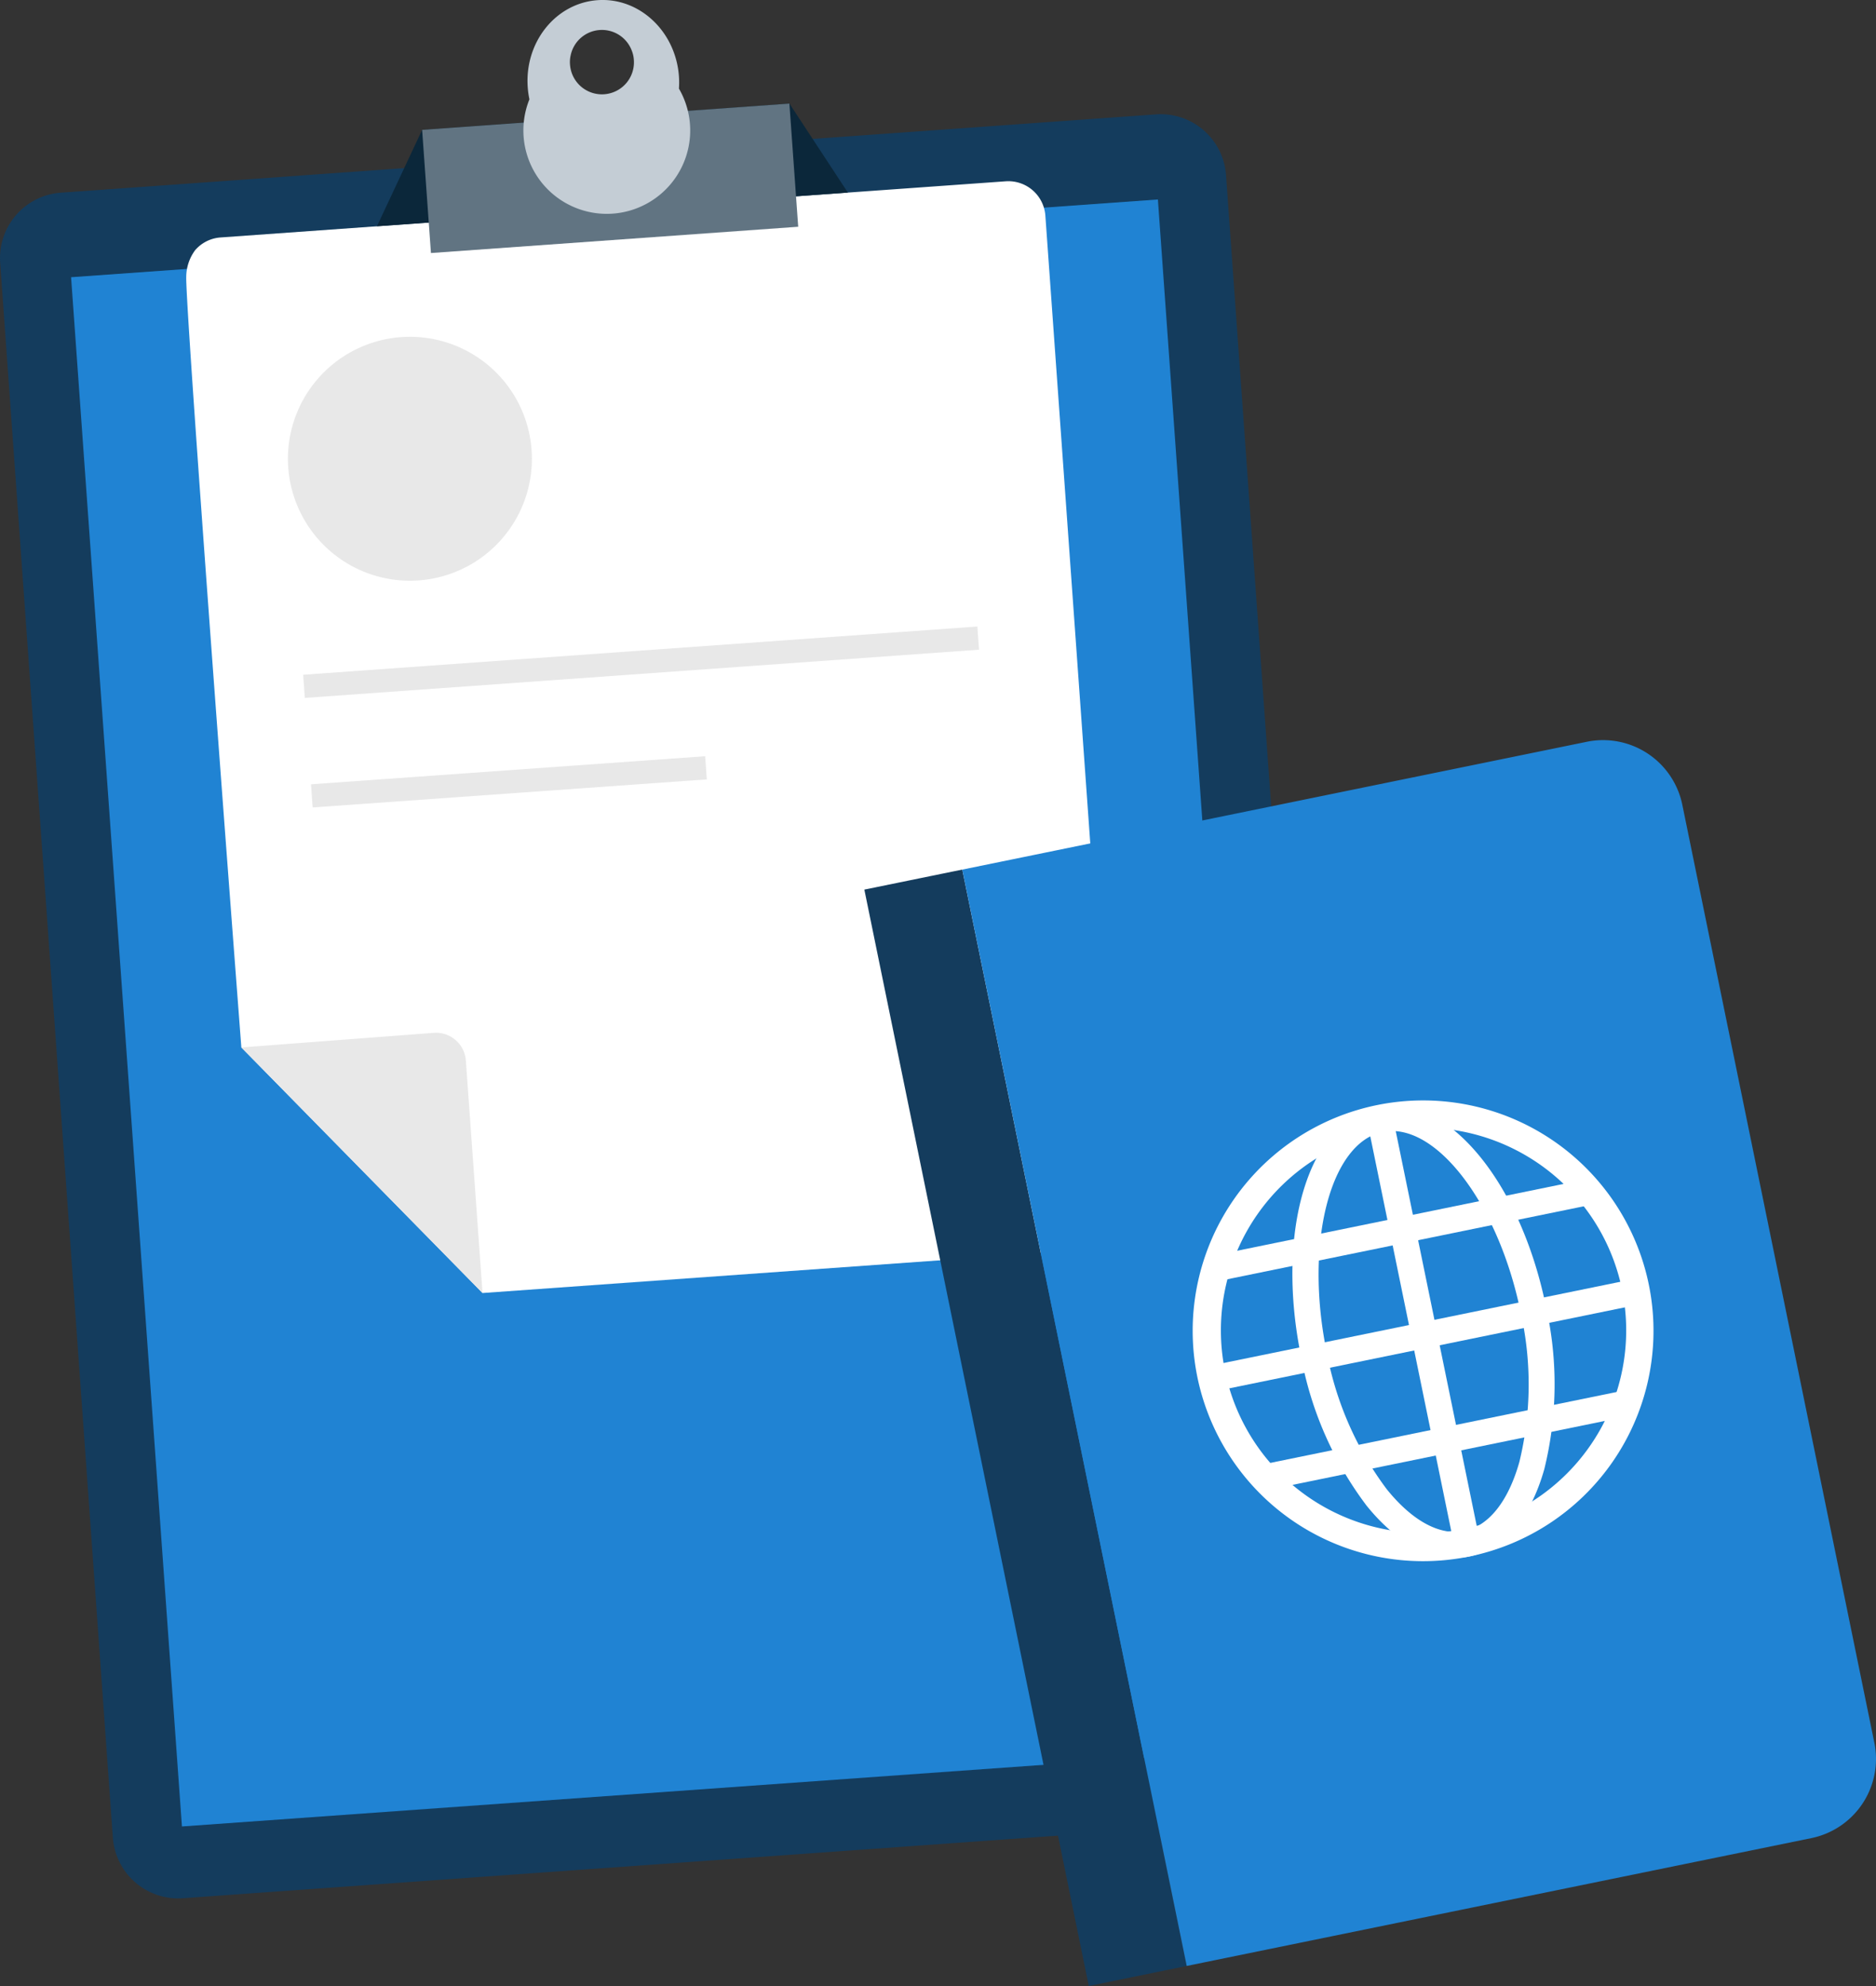 <svg xmlns="http://www.w3.org/2000/svg" xmlns:xlink="http://www.w3.org/1999/xlink" width="179.938" height="190.518" viewBox="0 0 179.938 190.518"><rect x="0" y="0" width="179.938" height="190.518" fill="#333333" stroke="none"/><defs><clipPath id="clip-path"><rect id="Rechteck_1430" data-name="Rechteck 1430" width="179.938" height="190.518" fill="none"></rect></clipPath></defs><g id="Gruppe_500" data-name="Gruppe 500" transform="translate(-445.893 -6275.24)"><g id="Gruppe_497" data-name="Gruppe 497" transform="translate(445.893 6275.24)"><g id="Gruppe_496" data-name="Gruppe 496" clip-path="url(#clip-path)"><path id="Pfad_1080" data-name="Pfad 1080" d="M122.583,185.612,17.541,193.126a6.284,6.284,0,0,1-6.717-5.82L.017,36.229a6.284,6.284,0,0,1,5.82-6.717L110.878,22a6.284,6.284,0,0,1,6.717,5.82L128.4,178.9a6.284,6.284,0,0,1-5.82,6.717" transform="translate(0 -11.028)" fill="#143c5d"></path><rect id="Rechteck_1421" data-name="Rechteck 1421" width="104.509" height="149" transform="translate(6.818 26.594) rotate(-4.092)" fill="#2083d3"></rect><path id="Pfad_1081" data-name="Pfad 1081" d="M121.789,137.427l-57.525,4.115L41.131,117.979c-3.162-41.5-5.346-71.9-5.286-73.894A4.355,4.355,0,0,1,36.7,41.5a3.545,3.545,0,0,1,2.435-1.219l75.314-5.388a3.559,3.559,0,0,1,3.8,3.3l6.827,95.435a3.558,3.558,0,0,1-3.3,3.8" transform="translate(-17.982 -17.501)" fill="#fff"></path><path id="Pfad_1082" data-name="Pfad 1082" d="M78.8,75.7A11.7,11.7,0,1,1,66.3,64.868,11.7,11.7,0,0,1,78.8,75.7" transform="translate(-27.813 -32.529)" fill="#e8e8e8"></path><rect id="Rechteck_1422" data-name="Rechteck 1422" width="64.83" height="2.228" transform="translate(29.079 64.729) rotate(-4.092)" fill="#e8e8e8"></rect><rect id="Rechteck_1423" data-name="Rechteck 1423" width="37.918" height="2.228" transform="matrix(0.997, -0.071, 0.071, 0.997, 29.831, 75.238)" fill="#e8e8e8"></rect><path id="Pfad_1083" data-name="Pfad 1083" d="M112.121,19.94,76.89,22.461l-4.334,9.25,45.171-3.231Z" transform="translate(-36.401 -10.004)" fill="#0b273a"></path><path id="Pfad_1084" data-name="Pfad 1084" d="M69.588,223.782l-1.6-22.3a2.871,2.871,0,0,0-3.082-2.659l-18.456,1.4" transform="translate(-23.305 -99.741)" fill="#e8e8e8"></path><rect id="Rechteck_1424" data-name="Rechteck 1424" width="35.316" height="11.846" transform="translate(40.489 12.457) rotate(-4.092)" fill="#617482"></rect><path id="Pfad_1085" data-name="Pfad 1085" d="M115.662,8.5a8.249,8.249,0,0,0,0-1.174c-.309-4.324-3.806-7.6-7.812-7.309s-7,4.023-6.692,8.347a8.187,8.187,0,0,0,.163,1.162A8,8,0,1,0,115.662,8.5m-7.611-5.62a3.058,3.058,0,0,1,3.1,2.012,2.824,2.824,0,0,1,.185.836,3.07,3.07,0,1,1-6.124.438,2.814,2.814,0,0,1,.064-.854,3.059,3.059,0,0,1,2.779-2.432" transform="translate(-50.541 0)" fill="#c4cdd5"></path><rect id="Rechteck_1425" data-name="Rechteck 1425" width="9.585" height="107.358" transform="translate(82.905 85.341) rotate(-11.567)" fill="#143c5d"></rect><path id="Pfad_1086" data-name="Pfad 1086" d="M266.654,247.811l-59.909,12.262L185.216,154.9l59.909-12.263a7.759,7.759,0,0,1,9.157,6.046L272.7,238.654a7.759,7.759,0,0,1-6.046,9.157" transform="translate(-92.921 -71.478)" fill="#2083d3"></path><path id="Pfad_1087" data-name="Pfad 1087" d="M251.77,256.175a22.1,22.1,0,1,1,4.463-.454,22.263,22.263,0,0,1-4.463.454m.085-41.579a19.7,19.7,0,0,0-3.958.4,19.437,19.437,0,1,0,3.958-.4" transform="translate(-115.28 -106.41)" fill="#fff"></path><rect id="Rechteck_1426" data-name="Rechteck 1426" width="37.068" height="2.491" transform="translate(116.403 120.448) rotate(-11.573)" fill="#fff"></rect><rect id="Rechteck_1427" data-name="Rechteck 1427" width="36.526" height="2.492" transform="translate(120.529 140.606) rotate(-11.573)" fill="#fff"></rect><rect id="Rechteck_1428" data-name="Rechteck 1428" width="39.575" height="2.491" transform="translate(116.972 130.833) rotate(-11.573)" fill="#fff"></rect><rect id="Rechteck_1429" data-name="Rechteck 1429" width="2.492" height="41.565" transform="matrix(0.98, -0.201, 0.201, 0.98, 131.146, 107.619)" fill="#fff"></rect><path id="Pfad_1088" data-name="Pfad 1088" d="M264.346,256.179c-2.867,0-5.828-1.741-8.475-5.021a33.977,33.977,0,0,1-6.279-14.3c-2.477-12.1.74-22.637,7.325-23.985s13.683,7.078,16.16,19.177a33.984,33.984,0,0,1-.156,15.616c-1.333,4.723-3.879,7.695-7.168,8.368a7,7,0,0,1-1.406.143m-6.027-40.954a4.506,4.506,0,0,0-.9.091c-5.042,1.032-7.507,10.669-5.384,21.044a31.468,31.468,0,0,0,5.778,13.234c2.467,3.058,5.11,4.48,7.441,4s4.2-2.822,5.27-6.6a31.468,31.468,0,0,0,.113-14.44c-2-9.762-7.476-17.327-12.316-17.327" transform="translate(-124.799 -106.726)" fill="#fff"></path></g></g></g></svg>